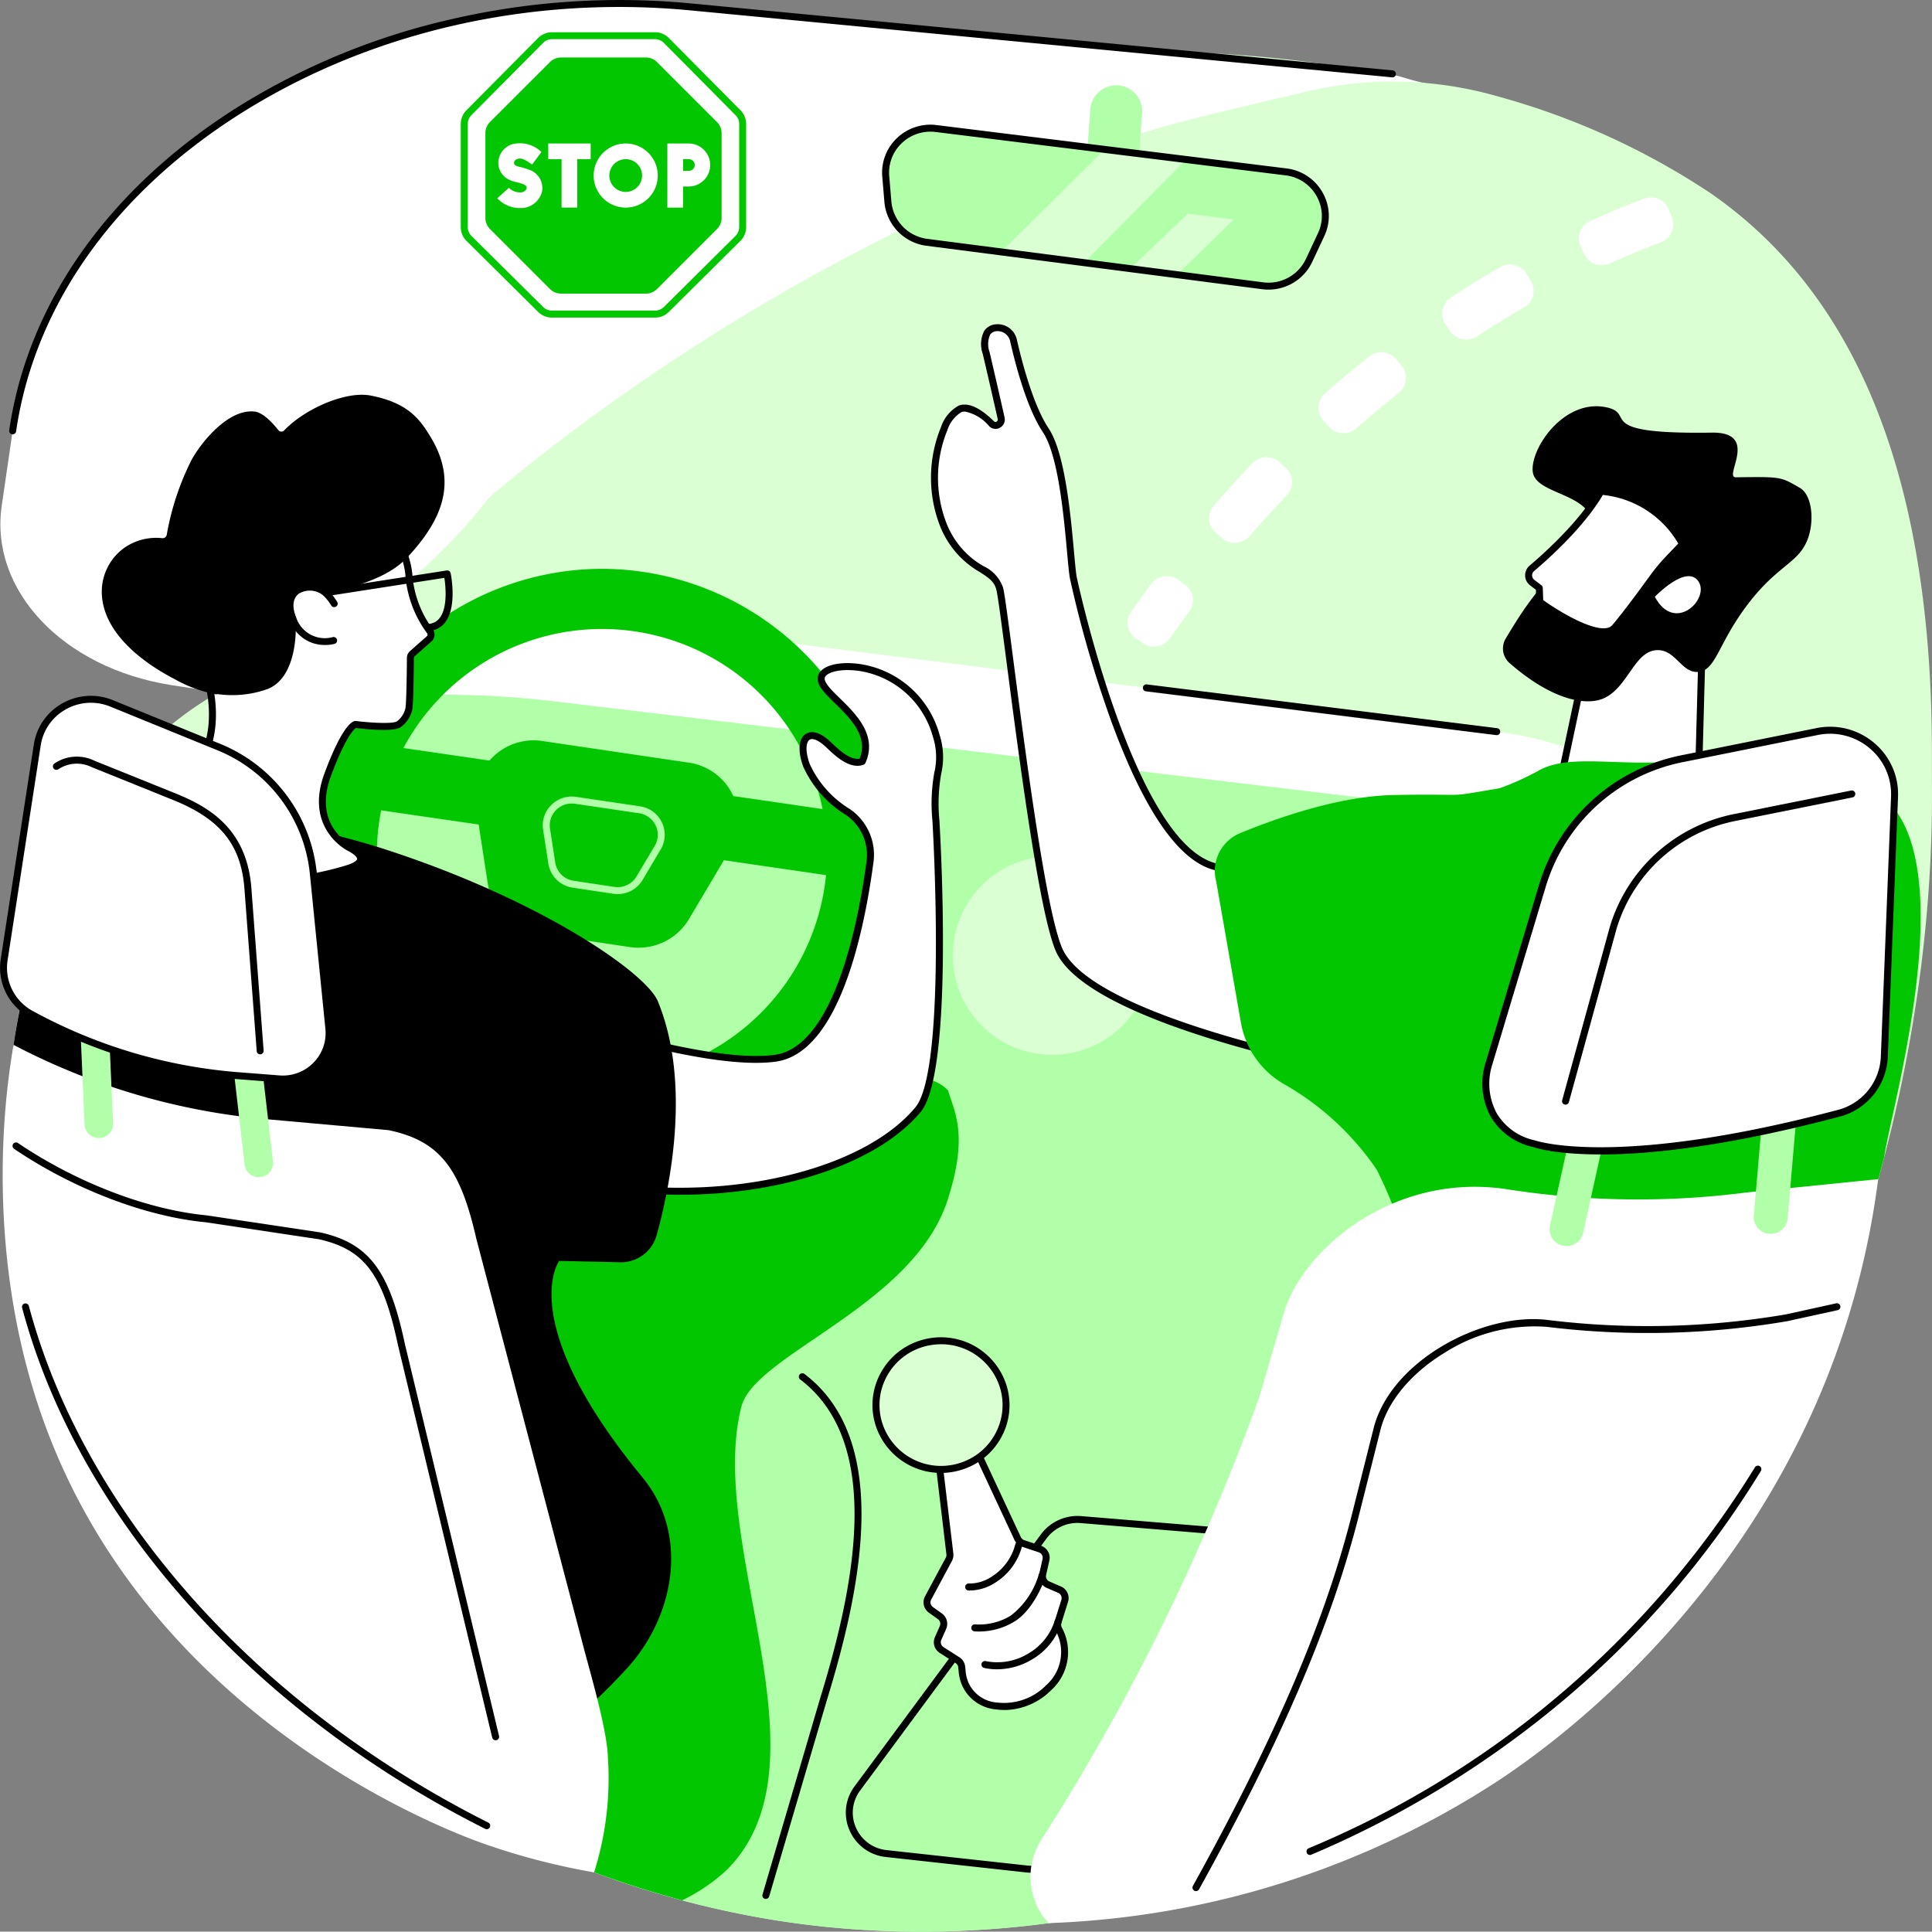 <svg id="Groupe_20649" data-name="Groupe 20649" xmlns="http://www.w3.org/2000/svg" xmlns:xlink="http://www.w3.org/1999/xlink" width="225" height="224.958" viewBox="0 0 225 224.958">
  <rect x="0" y="0" width="225" height="224.958" fill="#808080" stroke="none"/>
  <defs>
    <clipPath id="clip-path">
      <rect id="Rectangle_3928" data-name="Rectangle 3928" width="225" height="224.958" fill="none"/>
    </clipPath>
  </defs>
  <g id="Groupe_20648" data-name="Groupe 20648" clip-path="url(#clip-path)">
    <path id="Tracé_905" data-name="Tracé 905" d="M57.635,76.889c12.721-14.651,10.817-31.28,26.541-42.114,24.194-16.67,84.2-18.118,115.585,3.788,35.285,24.624,35.453,87.509,16.277,133.9-20.422,49.4-74.156,75.044-122.1,67.317-39.24-6.324-77.871-35.525-87.3-71.877-.86-3.314,6.686-6.911,6.334-10.331-.241-2.336-9.077-9.868-7.6-19.707a69.988,69.988,0,0,1,11.11-29.183c11.7-17.1,24.1-12.152,41.151-31.788" transform="translate(-3.795 -16.175)" fill="#d9ffd2"/>
    <path id="Tracé_906" data-name="Tracé 906" d="M202.516,109.014,20.014,80.878C7.423,78.877-1.114,69.826.32,60l1.273-8.725C6.1,20.412,42.385-1.738,82.479,1.9l78.54,7.664c3.17.309,12.8,4.275,15.8,5.332,37.381,13.168,46.208,97.375,25.7,94.115" transform="translate(-0.119 -1.101)" fill="#fff"/>
    <path id="Tracé_907" data-name="Tracé 907" d="M4.345,50.578a.4.4,0,0,1-.059,0,.407.407,0,0,1-.343-.461C6.128,35.132,15.733,21.668,30.987,12.2A80.674,80.674,0,0,1,55.41,2.243,87.021,87.021,0,0,1,83.351.4l81.741,7.8a.407.407,0,0,1-.078.809l-81.74-7.8C64.817-.555,46.4,3.6,31.415,12.894,16.369,22.231,6.9,35.491,4.747,50.231a.407.407,0,0,1-.4.348" transform="translate(-2.871 0)"/>
    <path id="Tracé_908" data-name="Tracé 908" d="M307.066,47.944A85.5,85.5,0,0,0,282.43,36.774a44.125,44.125,0,0,0-22.4-.517l-10.146,2.4c-29.891,7.081-61.891,25.527-84.373,44.391a7.225,7.225,0,0,0-1.047,1.1q-.834,1.068-1.763,2.125a63.682,63.682,0,0,1-11.348,10.283,6.937,6.937,0,0,0-1.143.993l-.2.216a7,7,0,0,0,4.13,11.613L310.42,133.468c8.228,1.308,13.208.253,18.281-2.229a7.034,7.034,0,0,0,3.932-5.9c1.931-32.033-3.056-61.932-25.566-77.4" transform="translate(-108.023 -25.555)" fill="#d9ffd2"/>
    <path id="Tracé_909" data-name="Tracé 909" d="M520.981,124.516l-.729-.625a2.229,2.229,0,0,1-.232-3.167l.316-.361c1.252-1.432,2.544-2.851,3.843-4.22l.33-.348a2.286,2.286,0,0,1,3.208-.1l.7.653a2.228,2.228,0,0,1,.1,3.173l-.33.348c-1.248,1.316-2.491,2.681-3.694,4.058l-.316.361a2.286,2.286,0,0,1-3.2.229m12.432-12.976-.639-.715a2.229,2.229,0,0,1,.2-3.169l.361-.316c1.435-1.256,2.912-2.493,4.389-3.676l.375-.3a2.285,2.285,0,0,1,3.191.333l.607.742a2.229,2.229,0,0,1-.336,3.157l-.375.3c-1.415,1.134-2.831,2.319-4.206,3.522l-.361.316a2.286,2.286,0,0,1-3.2-.194m14.105-11.166-.528-.8a2.231,2.231,0,0,1,.655-3.108l.4-.261c1.607-1.041,3.253-2.054,4.893-3.01l.415-.242a2.283,2.283,0,0,1,3.107.794l.49.822a2.232,2.232,0,0,1-.8,3.074l-.416.242c-1.565.912-3.137,1.879-4.672,2.874l-.4.261a2.284,2.284,0,0,1-3.141-.648M563.133,91.4l-.4-.871a2.236,2.236,0,0,1,1.14-2.968l.44-.2c1.769-.786,3.563-1.528,5.333-2.2l.45-.172a2.277,2.277,0,0,1,2.934,1.285l.347.891a2.237,2.237,0,0,1-1.3,2.9l-.45.172c-1.678.641-3.381,1.345-5.061,2.091l-.44.2a2.279,2.279,0,0,1-3-1.128" transform="translate(-378.657 -61.841)" fill="#fff"/>
    <path id="Tracé_910" data-name="Tracé 910" d="M486.222,255.333l-.791-.546a2.23,2.23,0,0,1-.563-3.126l.276-.392c.568-.807,1.159-1.627,1.754-2.438l.283-.386a2.285,2.285,0,0,1,3.169-.5l.781.561a2.23,2.23,0,0,1,.5,3.136l-.284.386c-.575.783-1.144,1.574-1.693,2.352l-.276.391a2.284,2.284,0,0,1-3.159.557" transform="translate(-353.139 -180.426)" fill="#fff"/>
    <path id="Tracé_911" data-name="Tracé 911" d="M100.817,293.813c11.889-17.308,30.725-27.366,50.94-24.809l95.922,12c19.135,2.42,35.291,18.018,41.145,39.723,0,0-194.906-16.872-188.006-26.916" transform="translate(-73.358 -195.798)" fill="#fff"/>
    <path id="Tracé_912" data-name="Tracé 912" d="M532.3,299.932a.4.4,0,0,1-.051,0l-40.791-5.1a.407.407,0,1,1,.1-.807l40.791,5.1a.407.407,0,0,1-.05.81" transform="translate(-357.985 -214.318)"/>
    <path id="Tracé_913" data-name="Tracé 913" d="M200.759,322.64c-9.448-5.734-20.052-9.73-29.874-10.9L66.472,299.28c-21.394-2.553-38.645,1.26-51.1,9.772-.248.337-.5.68-.743,1.036C.248,330.772,2.3,354.763,2.763,359.2c3.526,33.7,33.11,62.782,67.716,75.87l2.851,1.423a111.622,111.622,0,0,0,18.554,4.692c47.948,7.727,101.683-17.917,122.1-67.317a166.352,166.352,0,0,0,6.5-18.965,41.165,41.165,0,0,0-19.733-32.264" transform="translate(-1.746 -217.585)" fill="#b2ffa9"/>
    <path id="Tracé_914" data-name="Tracé 914" d="M327.94,651.206a.419.419,0,0,1-.115-.016.407.407,0,0,1-.275-.5L334.215,628c3.811-12.388,7.718-29.726-2.285-37.3a.407.407,0,0,1,.491-.648c10.41,7.877,6.454,25.562,2.573,38.178l-6.664,22.676a.407.407,0,0,1-.39.292" transform="translate(-238.75 -430.054)"/>
    <path id="Tracé_915" data-name="Tracé 915" d="M432.468,379.306A11.566,11.566,0,1,1,420.9,367.862a11.505,11.505,0,0,1,11.566,11.444" transform="translate(-298.379 -268.147)" fill="#d9ffd2"/>
    <path id="Tracé_916" data-name="Tracé 916" d="M471.36,51.308l-6.028-.44.845-11.332a3.022,3.022,0,0,1,6.028.44Z" transform="translate(-339.196 -26.8)" fill="#b2ffa9"/>
    <path id="Tracé_917" data-name="Tracé 917" d="M424.377,73.419,385.284,68.36a5.2,5.2,0,0,1-4.536-4.706l-.249-2.98a5.208,5.208,0,0,1,5.865-5.565L427.1,60.157a5.173,5.173,0,0,1,4.1,7.308l-1.4,2.991a5.245,5.245,0,0,1-5.429,2.962" transform="translate(-277.345 -40.141)" fill="#b2ffa9"/>
    <path id="Tracé_918" data-name="Tracé 918" d="M452.113,64.973l-9.45-1.232L430.625,75.652l9.629,1.3Z" transform="translate(-313.897 -46.463)" fill="#d9ffd2"/>
    <path id="Tracé_919" data-name="Tracé 919" d="M485.508,98.161l5.48.709,6.612-6.43-5.339-.69Z" transform="translate(-353.903 -66.88)" fill="#d9ffd2"/>
    <path id="Tracé_920" data-name="Tracé 920" d="M423.975,72.778a5.793,5.793,0,0,1-.743-.048l-39.093-5.059a5.639,5.639,0,0,1-4.889-5.075l-.25-2.98a5.536,5.536,0,0,1,1.692-4.468,5.648,5.648,0,0,1,4.628-1.534l40.739,5.047a5.581,5.581,0,0,1,4.246,2.858,5.484,5.484,0,0,1,.173,5.026l-1.4,2.991a5.617,5.617,0,0,1-5.106,3.241M384.611,54.384a4.83,4.83,0,0,0-3.356,1.351,4.726,4.726,0,0,0-1.445,3.814l.25,2.98a4.821,4.821,0,0,0,4.183,4.337l39.092,5.059a4.816,4.816,0,0,0,5.008-2.731l1.4-2.991a4.678,4.678,0,0,0-.147-4.288,4.778,4.778,0,0,0-3.634-2.444L385.22,54.421a4.945,4.945,0,0,0-.608-.038" transform="translate(-276.251 -39.049)"/>
    <path id="Tracé_921" data-name="Tracé 921" d="M385.019,692.863a5.306,5.306,0,0,1-.584-.032l-16.367-1.8a5.187,5.187,0,0,1-4.236-3.1,5.1,5.1,0,0,1,.582-5.134l21.716-29.362a5.3,5.3,0,0,1,4.668-2.108l15.272,1.26a5.192,5.192,0,0,1,4.315,2.972,5.1,5.1,0,0,1-.418,5.136l-20.621,29.9a5.249,5.249,0,0,1-4.328,2.266m-.495-.84a4.446,4.446,0,0,0,4.154-1.887l20.621-29.9a4.3,4.3,0,0,0,.352-4.326A4.386,4.386,0,0,0,406,653.4l-15.272-1.26a4.48,4.48,0,0,0-3.948,1.781l-21.716,29.362a4.3,4.3,0,0,0-.491,4.325,4.38,4.38,0,0,0,3.579,2.617Z" transform="translate(-264.89 -474.763)"/>
    <path id="Tracé_922" data-name="Tracé 922" d="M406.41,644.863a4.383,4.383,0,0,1-3.671-2.539,4.841,4.841,0,0,1-.386-1.637l-.039-.37a1.076,1.076,0,0,0-.492-.794l-1.851-1.183a1.072,1.072,0,0,1-.407-1.338l.568-1.282a1.071,1.071,0,0,0-.359-1.306l-1.054-.754a1.071,1.071,0,0,1-.324-1.379l2.418-4.5a1.07,1.07,0,0,0,.12-.632L399.3,613.4l3.345-1.3,6.187,13.258a1.086,1.086,0,0,0,.642.57l1.939.645a1.076,1.076,0,0,1,.716,1.257l-.38,1.68a1.075,1.075,0,0,0,.627,1.223l1.329.574a1.074,1.074,0,0,1,.6,1.306l-.772,2.471a1.089,1.089,0,0,0,.063.79,5.593,5.593,0,0,1-1.183,6.877,7.245,7.245,0,0,1-6.008,2.108" transform="translate(-290.312 -446.183)" fill="#fff"/>
    <path id="Tracé_923" data-name="Tracé 923" d="M406.191,643.936a7.176,7.176,0,0,1-.923-.059,4.774,4.774,0,0,1-3.989-2.775,5.175,5.175,0,0,1-.421-1.774l-.038-.358a.666.666,0,0,0-.307-.494l-1.851-1.183a1.471,1.471,0,0,1-.559-1.845l.568-1.282a.66.66,0,0,0-.224-.81l-1.054-.754a1.482,1.482,0,0,1-.445-1.9l2.418-4.5a.658.658,0,0,0,.074-.391l-1.673-14.055,3.994-1.551,6.348,13.6a.68.68,0,0,0,.4.356l1.938.644a1.479,1.479,0,0,1,.984,1.733l-.38,1.679a.67.67,0,0,0,.392.76l1.329.574a1.479,1.479,0,0,1,.832,1.8l-.772,2.471a.686.686,0,0,0,.043.5,5.985,5.985,0,0,1-1.267,7.342,7.783,7.783,0,0,1-5.42,2.279m-7.541-31.658,1.6,13.428a1.47,1.47,0,0,1-.165.872l-2.419,4.505a.667.667,0,0,0,.2.855l1.054.754a1.484,1.484,0,0,1,.494,1.8l-.568,1.282a.663.663,0,0,0,.254.831l1.851,1.183a1.476,1.476,0,0,1,.678,1.094l.039.371a4.415,4.415,0,0,0,.352,1.512,3.951,3.951,0,0,0,3.352,2.3,6.878,6.878,0,0,0,5.672-2,5.169,5.169,0,0,0,1.1-6.413,1.5,1.5,0,0,1-.084-1.084l.772-2.471a.668.668,0,0,0-.378-.811l-1.329-.574a1.483,1.483,0,0,1-.863-1.686l.38-1.679a.668.668,0,0,0-.448-.781l-1.939-.645a1.5,1.5,0,0,1-.882-.784l-6.026-12.913Z" transform="translate(-289.222 -444.794)"/>
    <path id="Tracé_924" data-name="Tracé 924" d="M391.162,581.368a7.477,7.477,0,0,1-5.053,9.339,7.584,7.584,0,0,1-9.438-5,7.477,7.477,0,0,1,5.053-9.339,7.584,7.584,0,0,1,9.438,5" transform="translate(-274.33 -419.899)" fill="#d9ffd2"/>
    <path id="Tracé_925" data-name="Tracé 925" d="M382.823,590.345a7.982,7.982,0,0,1-7.639-5.609,7.777,7.777,0,0,1,.587-5.986,7.9,7.9,0,0,1,4.739-3.861,8,8,0,0,1,9.944,5.27,7.778,7.778,0,0,1-.586,5.986,7.9,7.9,0,0,1-4.739,3.861,8.037,8.037,0,0,1-2.3.339m-.008-14.982a7.213,7.213,0,0,0-2.073.3,7.1,7.1,0,0,0-4.255,3.466,6.969,6.969,0,0,0-.526,5.365,7.185,7.185,0,0,0,8.933,4.729,7.1,7.1,0,0,0,4.256-3.466,6.971,6.971,0,0,0,.526-5.364,7.167,7.167,0,0,0-6.86-5.034" transform="translate(-273.232 -418.809)"/>
    <path id="Tracé_926" data-name="Tracé 926" d="M423.485,701.24a6.933,6.933,0,0,1-1.509-.163.406.406,0,1,1,.176-.794,6.908,6.908,0,0,0,4.995-.9,6.748,6.748,0,0,0,3.042-3.79.407.407,0,1,1,.779.234,7.555,7.555,0,0,1-3.4,4.252,7.965,7.965,0,0,1-4.082,1.158" transform="translate(-307.361 -506.832)"/>
    <path id="Tracé_927" data-name="Tracé 927" d="M418.221,682.292q-.289,0-.575-.023a.407.407,0,0,1,.066-.811,7.055,7.055,0,0,0,4.169-1.022,9.35,9.35,0,0,0,3.261-4.8.407.407,0,1,1,.779.234c-.454,1.512-1.793,4.16-3.62,5.261a7.967,7.967,0,0,1-4.079,1.159" transform="translate(-304.164 -492.284)"/>
    <path id="Tracé_928" data-name="Tracé 928" d="M415.144,667.94h-.118a.407.407,0,0,1,.008-.813h.008a4.707,4.707,0,0,0,2.7-.809,6.3,6.3,0,0,0,2.75-3.812.407.407,0,0,1,.779.234,7.081,7.081,0,0,1-3.11,4.275,5.572,5.572,0,0,1-3.018.927" transform="translate(-302.236 -482.711)"/>
    <path id="Tracé_929" data-name="Tracé 929" d="M456.693,201.43s-15.778,3.874-22.531,2.127c-9.5-2.458-16.06-31.477-16.487-33.595s-.756-13.529-3.223-17.225c-1.87-2.8-3.211-8.064-3.749-10.445a1.894,1.894,0,0,0-2.1-1.485c-.857.137-1.588.806-1.086,2.935.581,2.463,1.267,5.479,1.743,7.585a.67.67,0,0,1-1.108.656c-1.11-1.089-2.559-2.156-3.681-1.742-2.108.777-4.3,7.854-1.974,13.421s5.949,4.907,6.6,7.533,4.234,35.971,6.912,42.057c3.85,8.752,36.743,14.78,42.131,15.458s-1.444-27.28-1.444-27.28" transform="translate(-292.665 -102.623)" fill="#fff"/>
    <path id="Tracé_930" data-name="Tracé 930" d="M457.219,228.035a1.907,1.907,0,0,1-.237-.015c-5.848-.736-38.519-6.757-42.452-15.7-1.928-4.383-4.312-22.678-5.737-33.609-.567-4.346-1.014-7.778-1.2-8.514-.238-.957-.949-1.415-1.933-2.049a10.693,10.693,0,0,1-4.649-5.425,15.506,15.506,0,0,1,.127-11.428,4.462,4.462,0,0,1,2.081-2.531c1.079-.4,2.46.219,4.106,1.833a.231.231,0,0,0,.292.04.277.277,0,0,0,.136-.316c-.472-2.088-1.157-5.1-1.742-7.581a3.382,3.382,0,0,1,.176-2.68,1.757,1.757,0,0,1,1.241-.75,2.291,2.291,0,0,1,2.563,1.8c.492,2.174,1.837,7.531,3.692,10.309,1.909,2.861,2.563,10.059,2.954,14.36.127,1.4.227,2.5.33,3.01.062.307,6.63,30.809,16.191,33.282,6.577,1.7,22.176-2.089,22.332-2.128l.4-.1.1.4c.589,2.411,5.663,23.656,2.485,27.22a1.634,1.634,0,0,1-1.251.575m-53.33-78.571a1.106,1.106,0,0,0-.385.065,3.882,3.882,0,0,0-1.617,2.093,14.641,14.641,0,0,0-.122,10.79,9.857,9.857,0,0,0,4.339,5.055A4.284,4.284,0,0,1,408.386,170c.194.78.622,4.062,1.214,8.6,1.42,10.888,3.795,29.111,5.676,33.387,3.772,8.575,36.935,14.6,41.809,15.218a.831.831,0,0,0,.779-.294c2.4-2.692-.958-19.373-2.573-26.093-2.546.6-16.078,3.649-22.333,2.03-4.111-1.063-8.123-6.843-11.927-17.179a134.149,134.149,0,0,1-4.857-16.73c-.111-.549-.213-1.674-.342-3.1-.384-4.224-1.026-11.294-2.82-13.982-1.86-2.787-3.185-7.826-3.808-10.581a1.5,1.5,0,0,0-1.641-1.173.963.963,0,0,0-.694.4,2.767,2.767,0,0,0-.061,2.041c.586,2.486,1.272,5.5,1.744,7.589a1.092,1.092,0,0,1-.533,1.205,1.039,1.039,0,0,1-1.257-.169,4.911,4.911,0,0,0-2.871-1.716" transform="translate(-291.561 -101.53)"/>
    <path id="Tracé_931" data-name="Tracé 931" d="M686.971,283.487l.587-21.764L674.318,265.8,671.2,280.505a6.282,6.282,0,0,0,1.734,5.056c2.659,2.852,7.071,3.262,10.641,1.678l.827-.367a4.386,4.386,0,0,0,2.566-3.386" transform="translate(-489.219 -190.779)" fill="#fff"/>
    <path id="Tracé_932" data-name="Tracé 932" d="M678.178,287.485a8.976,8.976,0,0,1-6.632-2.739,6.632,6.632,0,0,1-1.839-5.395l3.119-14.729a.407.407,0,0,1,.278-.3l13.241-4.076a.407.407,0,0,1,.526.4l-.587,21.763a.394.394,0,0,1,0,.047,4.765,4.765,0,0,1-2.8,3.7l-.827.367a11.046,11.046,0,0,1-4.471.966m-4.607-22.46L670.506,279.5a5.906,5.906,0,0,0,1.619,4.68c2.384,2.555,6.57,3.206,10.194,1.6l.827-.367a3.956,3.956,0,0,0,2.325-3.049l.571-21.173Zm12.305,17.369h0Z" transform="translate(-488.124 -189.686)"/>
    <path id="Tracé_933" data-name="Tracé 933" d="M657.782,174.671c3.591.764-1.851,3.154,12.269,2.945,5.623-.083,1.322,5.219,2.781,5.2,5.387-.066,5.2-.069,7.464,1.231,1.5.861,1.731,4.1.819,6.215-1.205,2.8-3.833,2.887-7.677,8.443-2.7,3.9-3.055,6.624-4.974,6.777-1.94.154-2.593-2.548-4.725-2.538-2.758.012-3.469,4.546-6.467,5.688-1.89.72-5.7.253-10.776-4.177a2.254,2.254,0,0,1-.454-2.858c.72-1.2,1.637-2.713,2.635-4.085,4.757-6.538,7.83-7.47,7.4-9.617-.653-3.289-6.632-3.139-6.889-5.765-.267-2.727,3.673-8.507,8.59-7.461" transform="translate(-470.688 -127.232)"/>
    <path id="Tracé_934" data-name="Tracé 934" d="M674.677,217.211l-1.529,1.595a22.536,22.536,0,0,0-2,2.393c-1.143,1.581-3.13,4.284-4.358,5.714-1.8,2.1-8.75-2.966-8.75-2.966l-.055-1.617-.8-.611a1.116,1.116,0,0,1-.362-.449,1.068,1.068,0,0,1,.294-1.233c1.894-1.606,5.934-5.269,8.046-8.972a11.808,11.808,0,0,1,9.513,6.145" transform="translate(-478.72 -153.853)" fill="#fff"/>
    <path id="Tracé_935" data-name="Tracé 935" d="M664.386,226.725c-2.721,0-7.079-3.108-7.675-3.543a.407.407,0,0,1-.167-.315l-.048-1.424-.648-.494a1.529,1.529,0,0,1-.49-.615,1.475,1.475,0,0,1,.406-1.7c1.688-1.431,5.843-5.158,7.955-8.863a.4.4,0,0,1,.36-.2,12.107,12.107,0,0,1,9.862,6.354.407.407,0,0,1-.062.478l-1.53,1.595a22.182,22.182,0,0,0-1.96,2.35c-1.1,1.52-3.131,4.288-4.38,5.741a2.033,2.033,0,0,1-1.623.641m-7.036-4.084c2.591,1.857,6.929,4.209,8.042,2.914,1.229-1.431,3.245-4.177,4.337-5.687a23.066,23.066,0,0,1,2.032-2.436l1.32-1.376a11.525,11.525,0,0,0-8.784-5.661c-2.126,3.6-5.913,7.085-8.008,8.861a.664.664,0,0,0-.181.766.717.717,0,0,0,.233.282l.8.61a.405.405,0,0,1,.16.31Z" transform="translate(-477.628 -152.76)"/>
    <path id="Tracé_936" data-name="Tracé 936" d="M710.972,249.938s3.672-3.839,5.07-1.807-2.751,6.158-5.07,1.807" transform="translate(-518.252 -180.438)" fill="#fff"/>
    <path id="Tracé_937" data-name="Tracé 937" d="M592.711,392.709a167.371,167.371,0,0,0,7.2-21.565c.768-5.888,11.43-41.283-4.322-43.744-4.719-.738-10.408-1.529-12.716-2.607a4.744,4.744,0,0,0-3.043-.336c-8.639,1.931-15.659-.6-19.967,1.6a31.628,31.628,0,0,1-4.739,2.164c-6.956,1.171-2.882.612-12.342.792-6.328.12-13.545,2.653-17.868,4.434a4.763,4.763,0,0,0-2.8,5.666l2.883,16.475a10.323,10.323,0,0,0,5.256,7.234,32.437,32.437,0,0,1,10.567,9.851c5.651,11.4,4.747,18.853,4.239,28.681-.774,14.974-8.25,30.119-8.164,30.387,1.514,4.727,10.969,5.733,21.971,5.144a108.237,108.237,0,0,0,33.838-44.173" transform="translate(-380.469 -236.425)" fill="#02c700"/>
    <path id="Tracé_938" data-name="Tracé 938" d="M541.489,506.587l-15.368,1.558a98.707,98.707,0,0,1-27.9-.381c-13.3-2.019-23.945,7.163-26,14.566l-2.8,9.573a258.147,258.147,0,0,1-25.4,51.616,7.954,7.954,0,0,0,.846,9.714,102.3,102.3,0,0,0,52.174-16.468c4.994-3.275,29.932-20.27,40.5-52.674a95.609,95.609,0,0,0,3.933-17.5" transform="translate(-322.743 -369.268)" fill="#fff"/>
    <path id="Tracé_939" data-name="Tracé 939" d="M561.72,675.091a.407.407,0,0,1-.159-.781,111.192,111.192,0,0,0,51.964-44.345.407.407,0,1,1,.694.423,109.219,109.219,0,0,1-22.945,26.656,115.957,115.957,0,0,1-29.4,18.014.41.41,0,0,1-.159.032" transform="translate(-409.16 -459.061)"/>
    <path id="Tracé_940" data-name="Tracé 940" d="M512.738,628.367a.406.406,0,0,1-.356-.6c9.671-17.468,15.4-30.873,18.568-43.462l2.435-9.67c1.889-7.974,12.723-13.7,20.268-12.783a95.821,95.821,0,0,0,27.777-.643l5.866-1.29a.406.406,0,1,1,.175.794L581.588,562a96.661,96.661,0,0,1-28.031.653,19.471,19.471,0,0,0-11.876,3.031c-3.967,2.421-6.7,5.752-7.5,9.138l-2.437,9.676c-3.189,12.661-8.939,26.126-18.645,43.658a.407.407,0,0,1-.356.209" transform="translate(-373.456 -408.133)"/>
    <path id="Tracé_941" data-name="Tracé 941" d="M667.324,480.465h0a1.956,1.956,0,0,1-1.51-2.328l3.974-18.018,3.863.834-3.974,18.018a1.977,1.977,0,0,1-2.353,1.494" transform="translate(-485.301 -335.396)" fill="#b2ffa9"/>
    <path id="Tracé_942" data-name="Tracé 942" d="M755.276,475h0a1.962,1.962,0,0,1-1.8-2.115l1.582-18.375,3.939.332-1.582,18.375A1.971,1.971,0,0,1,755.276,475" transform="translate(-549.227 -331.311)" fill="#b2ffa9"/>
    <path id="Tracé_943" data-name="Tracé 943" d="M661.27,317.017l15.683-3.155a7.5,7.5,0,0,1,9.022,7.588L684.791,351.6a7.1,7.1,0,0,1-5.072,6.656C653.342,365.278,644,361.867,644,361.867c-4.893-1.21-6.4-5.545-5.258-9.344l6.236-20.752a21.371,21.371,0,0,1,16.292-14.754" transform="translate(-465.337 -228.674)" fill="#fff"/>
    <path id="Tracé_944" data-name="Tracé 944" d="M650.628,362.026c-5.2,0-7.53-.755-7.834-.862a7.591,7.591,0,0,1-4.945-3.545,8.085,8.085,0,0,1-.585-6.3l6.236-20.752a21.738,21.738,0,0,1,16.6-15.035l15.683-3.154a7.938,7.938,0,0,1,6.757,1.745,7.78,7.78,0,0,1,2.752,6.258l-1.184,30.145a7.519,7.519,0,0,1-5.374,7.033c-13.449,3.582-22.465,4.473-28.108,4.474m9.554-46.1.08.4a20.925,20.925,0,0,0-15.983,14.472l-6.236,20.752a7.27,7.27,0,0,0,.513,5.668,6.806,6.806,0,0,0,4.454,3.164l.042.013c.092.033,9.591,3.268,35.476-3.626a6.7,6.7,0,0,0,4.77-6.279l1.184-30.145a6.971,6.971,0,0,0-2.467-5.607,7.133,7.133,0,0,0-6.069-1.566l-15.683,3.155Z" transform="translate(-464.249 -227.581)"/>
    <path id="Tracé_945" data-name="Tracé 945" d="M671.517,376.2a.4.4,0,0,1-.108-.015.406.406,0,0,1-.284-.5l5.558-20.217a18.942,18.942,0,0,1,14.466-13.109l13.626-2.741a.407.407,0,1,1,.16.8l-13.626,2.741a18.126,18.126,0,0,0-13.846,12.537L671.908,375.9a.407.407,0,0,1-.392.3" transform="translate(-489.195 -247.553)"/>
    <path id="Tracé_946" data-name="Tracé 946" d="M222.182,342.167l-10.79-1.624a6.782,6.782,0,0,1-5.715-5.653l-1.391-9.026a6.782,6.782,0,0,1,7.748-7.688l17.009,2.514a6.734,6.734,0,0,1,4.872,10.088l-4.828,8.135a6.843,6.843,0,0,1-6.9,3.253" transform="translate(-148.853 -231.874)" fill="#02c700"/>
    <path id="Tracé_947" data-name="Tracé 947" d="M167.323,244.4a33.226,33.226,0,1,0,33.568,33.235A33.4,33.4,0,0,0,167.323,244.4m-.021,59.442a26.219,26.219,0,1,1,26.507-26.209A26.359,26.359,0,0,1,167.3,303.845" transform="translate(-97.482 -178.154)" fill="#02c700"/>
    <path id="Tracé_948" data-name="Tracé 948" d="M210.106,334.816l-58.145-8.465,1.111-7.47,58.145,8.465Z" transform="translate(-110.77 -232.443)" fill="#02c700"/>
    <path id="Tracé_949" data-name="Tracé 949" d="M241.91,353.581a3.481,3.481,0,0,1-.517-.039l-4.714-.709a3.354,3.354,0,0,1-2.838-2.809l-.608-3.944a3.305,3.305,0,0,1,.934-2.859,3.372,3.372,0,0,1,2.912-.964l7.431,1.1a3.375,3.375,0,0,1,2.562,1.887,3.324,3.324,0,0,1-.144,3.13l-2.109,3.554a3.374,3.374,0,0,1-2.91,1.655m-5.34-10.549a2.556,2.556,0,0,0-1.825.762,2.5,2.5,0,0,0-.707,2.162l.607,3.944a2.545,2.545,0,0,0,2.155,2.129l4.714.71a2.571,2.571,0,0,0,2.606-1.227l2.11-3.554a2.479,2.479,0,0,0,.109-2.365,2.565,2.565,0,0,0-1.947-1.432l-7.431-1.1a2.675,2.675,0,0,0-.391-.029" transform="translate(-169.982 -249.455)" fill="#b2ffa9"/>
    <path id="Tracé_950" data-name="Tracé 950" d="M236.9,476.641c2.457-7.549.848-10.207.066-12.8-2.6-2.779-9.342-1.844-16.019.293-16.082,5.145-39.111,15.189-42.563,33.112-.789,4.1-7.371,37.794-3.615,47.544A120.546,120.546,0,0,0,206,558.156a21.206,21.206,0,0,0,5.214-3.55c12.406-12.443-2.421-37.91,1.69-53.946,1.565-6.1,19.985-11.693,24-24.02" transform="translate(-126.559 -336.848)" fill="#02c700"/>
    <path id="Tracé_951" data-name="Tracé 951" d="M261.481,294.459c-2.669-8.5-11.4-8.9-13.062-7.331-2.132,2.009,6.745,5.177,4.45,10.331-1.519.558-3.307-1.39-4.073-2.086-2.262-2.057-3.527-.45-2.42,2.543a12.23,12.23,0,0,0,4.774,5.4,6.067,6.067,0,0,1,2.616,5.837c-.975,7.3-3.813,21.858-11.017,22.863-8.236,1.148-26.531-5.185-26.531-5.185l-7.075,17.14s13.265,4.609,27.593,3.313c8.919-.807,18.08-3.794,22.635-9.289,3.849-4.644,2.073-33.685,2.073-33.685-.484-5.586,1.142-6.337.038-9.852" transform="translate(-152.451 -208.773)" fill="#fff"/>
    <path id="Tracé_952" data-name="Tracé 952" d="M230.466,346.824a77.379,77.379,0,0,1-22.551-3.562.407.407,0,0,1-.243-.539l7.075-17.14a.407.407,0,0,1,.509-.229c.182.063,18.3,6.286,26.343,5.167,7.049-.983,9.81-16.072,10.671-22.514a5.635,5.635,0,0,0-2.441-5.447,12.728,12.728,0,0,1-4.927-5.6c-.659-1.783-.555-3.236.272-3.794.41-.277,1.32-.539,2.8.809.087.079.186.173.3.278.749.712,2.114,2.005,3.2,1.774,1.036-2.618-1.129-4.732-2.875-6.438-1.13-1.1-2.023-1.975-2.015-2.872a1.34,1.34,0,0,1,.461-.982c.94-.886,3.312-1.088,5.642-.48a11.349,11.349,0,0,1,8.087,7.986,8.491,8.491,0,0,1,.2,4.528,19.837,19.837,0,0,0-.217,5.41c.074,1.2,1.742,29.266-2.165,33.979-4.131,4.984-12.7,8.511-22.912,9.435-1.758.159-3.5.228-5.212.228m-21.875-4.2c2.339.747,14.33,4.306,27.013,3.157,10-.9,18.363-4.323,22.359-9.143,3.7-4.468,2-33.111,1.98-33.4a20.515,20.515,0,0,1,.225-5.6,7.733,7.733,0,0,0-.169-4.157,10.558,10.558,0,0,0-7.517-7.443c-2.214-.578-4.256-.3-4.879.285a.53.53,0,0,0-.206.4c0,.55.857,1.392,1.77,2.284,1.861,1.817,4.409,4.306,2.979,7.52a.406.406,0,0,1-.231.216c-1.588.583-3.29-1.033-4.2-1.9-.105-.1-.2-.19-.284-.266-.76-.69-1.45-.973-1.8-.737-.391.264-.546,1.264.036,2.838a11.942,11.942,0,0,0,4.62,5.2,6.444,6.444,0,0,1,2.792,6.228c-1.1,8.23-4.036,22.19-11.364,23.212-7.691,1.073-23.67-4.171-26.358-5.08Z" transform="translate(-151.357 -207.679)"/>
    <path id="Tracé_953" data-name="Tracé 953" d="M77,445.824c5.714-6.246,7.235-15.742,1.854-22.271-14.955-18.142-9.712-25.223-9.712-25.223l7.092.157a4.3,4.3,0,0,0,4.252-3.129c1.57-5.662,4.064-17.744.146-27.269-1.368-3.326-13.8-11.94-32.162-17.822-9.5-3.043-24.4-5.4-32.44-5.258l0,0a63.607,63.607,0,0,0-3.866,6.778h0A73.219,73.219,0,0,0,5.6,373.17c-.564,3.733,1.971,2.664,1.927,6.608-.073,6.387-2.129,17.49-.6,23.413,5.6,21.684,21.071,39.982,40.067,52.868.607.289,1.22.577,1.845.863,5.012-.754,12.775,5.718,28.158-11.1" transform="translate(-4.02 -251.484)"/>
    <path id="Tracé_954" data-name="Tracé 954" d="M79.327,222.352s2.547,3.777,2.7,6.9a12.648,12.648,0,0,0,2.442,6.349.663.663,0,0,1-.106.887L82.4,238.218a.622.622,0,0,0-.214.463c-.007,1.1-.041,5.173-.175,5.932a3.021,3.021,0,0,1-1.224,1.846c-.937.5-5-.011-5-.011s-1.089.1-3.224,5.819c-2.305,6.174,2.476,8.507,2.476,8.507,1.8.928,1.829,1.826-.114,2.438-6.7,2.112-20.55,3.656-27.545-4.111a.812.812,0,0,1,.385-1.324c17.771-5.186,9.3-20.13,9.677-20.229.961-.252,6.48-6.006,9.714-7.643,2.2-1.117,4.879.5,6.673-1.19Z" transform="translate(-34.392 -162.08)" fill="#fff"/>
    <path id="Tracé_955" data-name="Tracé 955" d="M62.3,264.233c-5.9,0-12.22-1.414-16.311-5.956a1.209,1.209,0,0,1-.266-1.145,1.222,1.222,0,0,1,.84-.841c4.987-1.455,8.333-3.83,9.947-7.057,2.375-4.75.342-10.161-.327-11.939-.254-.675-.307-.815-.2-1.021a.433.433,0,0,1,.266-.214,22.388,22.388,0,0,0,2.855-2.344c2.151-1.907,4.827-4.281,6.779-5.269a6.419,6.419,0,0,1,3.37-.44c1.256.063,2.342.119,3.193-.67l5.475-6.346a.393.393,0,0,1,.332-.14.406.406,0,0,1,.313.178c.107.158,2.612,3.907,2.772,7.106a12.219,12.219,0,0,0,2.367,6.134,1.071,1.071,0,0,1-.168,1.428l-1.963,1.731a.216.216,0,0,0-.077.16c-.009,1.549-.046,5.235-.181,6a3.389,3.389,0,0,1-1.433,2.134c-.956.511-4.231.157-5.13.048-.218.141-1.2.993-2.9,5.544-2.143,5.739,2.093,7.911,2.274,8,1.112.574,1.623,1.152,1.569,1.771-.052.6-.621,1.067-1.74,1.42A40.668,40.668,0,0,1,62.3,264.233m-5.479-27.558c.036.1.08.217.124.333.7,1.86,2.827,7.521.293,12.589-1.719,3.438-5.234,5.953-10.447,7.474a.409.409,0,0,0-.285.283.4.4,0,0,0,.088.379c6.96,7.729,20.783,5.993,27.12,4,.844-.266,1.16-.551,1.174-.714,0-.038,0-.394-1.125-.975-.043-.021-5.077-2.565-2.671-9.011,2.007-5.375,3.163-6.044,3.567-6.081a.375.375,0,0,1,.089,0c1.632.205,4.186.358,4.754.056a2.649,2.649,0,0,0,1.015-1.558c.1-.576.155-3.519.169-5.864a1.032,1.032,0,0,1,.352-.765L83,235.087a.257.257,0,0,0,.043-.346,13.079,13.079,0,0,1-2.517-6.564c-.118-2.356-1.689-5.16-2.347-6.238l-5.131,5.947a.381.381,0,0,1-.029.031c-1.106,1.041-2.479.972-3.807.9a5.728,5.728,0,0,0-2.961.353c-1.858.941-4.491,3.276-6.607,5.152a27.956,27.956,0,0,1-2.824,2.351" transform="translate(-33.298 -160.985)"/>
    <path id="Tracé_956" data-name="Tracé 956" d="M150.754,252.106a.407.407,0,0,1-.028-.812,1.731,1.731,0,0,0,1.333-.7c.94-1.238.681-3.712.538-4.66l-13.781,2.141a.407.407,0,0,1-.125-.8l14.177-2.2a.408.408,0,0,1,.461.32c.032.157.772,3.858-.621,5.7a2.536,2.536,0,0,1-1.924,1.018h-.029" transform="translate(-100.845 -178.637)"/>
    <path id="Tracé_957" data-name="Tracé 957" d="M127.589,257.86a4.276,4.276,0,0,1-4.126-2.931c-.633-1.537-.423-2.912.56-3.676a3.225,3.225,0,0,1,3.861.206,6.522,6.522,0,0,1,1.127,1.393.407.407,0,0,1-.689.431,5.77,5.77,0,0,0-.923-1.171,2.452,2.452,0,0,0-2.877-.217c-.688.535-.8,1.529-.307,2.725a3.51,3.51,0,0,0,4.257,2.33.406.406,0,1,1,.23.78,4.445,4.445,0,0,1-1.113.131" transform="translate(-89.734 -182.747)"/>
    <path id="Tracé_958" data-name="Tracé 958" d="M82.038,174.551c-1.3-2.161-2.7-4.017-6.986-4.851-2.932-.571-7.713,1.57-10.066,4.041a.444.444,0,0,1-.673.008c-.506-.631-1.707-2.058-2.771-2.184-3.079-.362-6.233,3.584-7.353,5.614a31.286,31.286,0,0,0-2.895,8.729.485.485,0,0,1-.51.4,6.513,6.513,0,0,0-4.439,1.126,6.3,6.3,0,0,0-2.591,5.7c.4,4.5,5.022,7.823,8.526,9.625a15.763,15.763,0,0,0,4.67,1.719.457.457,0,0,0,.245-.014,12.259,12.259,0,0,0,5.682-.531c3.722-1.278,3.44-7.386,3.44-7.386l-.468-1.152a2.883,2.883,0,0,1-.037-2.181c.878-2.124,4.12-.529,4.239-.553,6.1-1.253,8.252-3.02,9.359-4.222,3.969-4.31,5.781-8.656,2.628-13.889" transform="translate(-31.874 -123.632)"/>
    <path id="Tracé_959" data-name="Tracé 959" d="M71.64,531.99c-.063-3.2-2.023-9.819-2.835-12.915l-12.5-47.612c-1.858-8.132-4.2-11.357-10.215-12.617L31.82,457.564a78.228,78.228,0,0,1-29.4-8.649c-.11.633-.265,1.572-.424,2.712-.755,5.407-2.673,22.977,4.01,41.338,12.743,35.011,47.6,47.74,51.424,49.067a79.955,79.955,0,0,0,12.6,3.25A36.369,36.369,0,0,0,71.64,531.99" transform="translate(-0.84 -327.229)" fill="#fff"/>
    <path id="Tracé_960" data-name="Tracé 960" d="M63.582,621.257a.4.4,0,0,1-.182-.043C36.116,607.5,15.958,584.819,9.476,560.546a.407.407,0,1,1,.786-.21c6.423,24.052,26.424,46.539,53.5,60.151a.407.407,0,0,1-.183.77" transform="translate(-6.897 -408.228)"/>
    <path id="Tracé_961" data-name="Tracé 961" d="M61.681,560.472a.407.407,0,0,1-.4-.311L50.3,514.425c-1.751-8.238-3.9-11.113-9.2-12.3l-13.176-1.977c-7.042-.671-15.39-3.866-22.31-8.543a.407.407,0,1,1,.455-.674c6.812,4.6,15.019,7.748,21.953,8.41l13.212,1.982.028.005c5.633,1.261,8.023,4.4,9.833,12.922L62.077,559.97a.407.407,0,0,1-.3.491.44.44,0,0,1-.1.011" transform="translate(-3.959 -357.802)"/>
    <path id="Tracé_962" data-name="Tracé 962" d="M102.153,459.433h0a1.656,1.656,0,0,1-1.838-1.445L98.538,442.6l3.3-.373,1.777,15.386a1.647,1.647,0,0,1-1.461,1.818" transform="translate(-71.828 -322.355)" fill="#b2ffa9"/>
    <path id="Tracé_963" data-name="Tracé 963" d="M36.25,442.71h0a1.653,1.653,0,0,1-1.73-1.57l-.675-15.472,3.317-.142L37.837,441a1.649,1.649,0,0,1-1.587,1.712" transform="translate(-24.671 -310.18)" fill="#b2ffa9"/>
    <path id="Tracé_964" data-name="Tracé 964" d="M26.512,305.973l-12.426-5.065a6.327,6.327,0,0,0-8.657,4.84L1.567,330.791a6.105,6.105,0,0,0,3.114,6.286,60.43,60.43,0,0,0,24.3,7.208l4.608.359a5.37,5.37,0,0,0,5.8-5.853L37.579,320.7a17.849,17.849,0,0,0-11.066-14.725" transform="translate(-1.091 -218.996)" fill="#fff"/>
    <path id="Tracé_965" data-name="Tracé 965" d="M32.93,343.971c-.153,0-.307-.006-.461-.018l-4.608-.359A60.423,60.423,0,0,1,3.4,336.338a6.534,6.534,0,0,1-3.321-6.7l3.861-25.043a6.626,6.626,0,0,1,3.309-4.776,6.744,6.744,0,0,1,5.9-.378L25.575,304.5a18.222,18.222,0,0,1,11.318,15.061L38.7,337.654a5.7,5.7,0,0,1-1.607,4.568,5.815,5.815,0,0,1-4.166,1.75M10.582,299.744a5.947,5.947,0,0,0-2.936.778,5.817,5.817,0,0,0-2.906,4.193L.879,329.758a5.717,5.717,0,0,0,2.907,5.866,59.613,59.613,0,0,0,24.139,7.159l4.608.359a5,5,0,0,0,3.983-1.49,4.895,4.895,0,0,0,1.38-3.918l-1.812-18.092a17.411,17.411,0,0,0-10.816-14.389l-12.426-5.065a5.987,5.987,0,0,0-2.26-.445" transform="translate(0 -217.9)"/>
    <path id="Tracé_966" data-name="Tracé 966" d="M46.842,359.748a.407.407,0,0,1-.4-.376L45,340.315c-.429-5.016-2.814-7.962-8.231-10.164l-9.569-3.86a3.876,3.876,0,0,0-3.875.268.407.407,0,0,1-.445-.681,4.662,4.662,0,0,1,4.647-.331l9.547,3.85c4,1.626,8.165,4.187,8.736,10.852l1.436,19.061a.407.407,0,0,1-.375.436h-.031" transform="translate(-16.545 -236.96)"/>
    <path id="Tracé_967" data-name="Tracé 967" d="M220.58,47.07H208.567a2.261,2.261,0,0,1-1.6-.659l-8.343-8.268a2.289,2.289,0,0,1-.674-1.616v-12a2.261,2.261,0,0,1,.66-1.6l8.352-8.417a2.289,2.289,0,0,1,1.615-.673H220.57a2.29,2.29,0,0,1,1.616.674l8.343,8.417a2.26,2.26,0,0,1,.659,1.6v12a2.291,2.291,0,0,1-.673,1.615l-8.334,8.268a2.261,2.261,0,0,1-1.6.66m-12-32.425a1.452,1.452,0,0,0-1.038.432l-8.352,8.417a1.454,1.454,0,0,0-.424,1.03v12a1.471,1.471,0,0,0,.433,1.038l8.342,8.268a1.454,1.454,0,0,0,1.029.423H220.58a1.453,1.453,0,0,0,1.03-.424l8.334-8.267a1.472,1.472,0,0,0,.432-1.038v-12a1.452,1.452,0,0,0-.424-1.029l-8.343-8.417a1.471,1.471,0,0,0-1.038-.433Z" transform="translate(-144.292 -10.083)" fill="#02c700"/>
    <path id="Tracé_968" data-name="Tracé 968" d="M216.06,25.218,209.075,32.2a1.829,1.829,0,0,0-.536,1.293v9.879a1.829,1.829,0,0,0,.536,1.293l6.986,6.986a1.829,1.829,0,0,0,1.293.536h9.879a1.829,1.829,0,0,0,1.293-.536l6.986-6.986a1.829,1.829,0,0,0,.536-1.293V33.5a1.829,1.829,0,0,0-.536-1.293l-6.986-6.986a1.829,1.829,0,0,0-1.293-.536h-9.879a1.829,1.829,0,0,0-1.293.536" transform="translate(-152.011 -17.992)" fill="#02c700"/>
    <path id="Tracé_969" data-name="Tracé 969" d="M217.3,64.51a7.944,7.944,0,0,0-.988-.3,1.6,1.6,0,0,1-.559-.2.382.382,0,0,1-.136-.308.5.5,0,0,1,.352-.4c.347-.13.676-.16,1.753.64l1.089-1.466a3.585,3.585,0,0,0-3.48-.885,2.315,2.315,0,0,0-1.539,2.068,2.195,2.195,0,0,0,.966,1.878,3.3,3.3,0,0,0,1.12.442,6.18,6.18,0,0,1,.78.233c.491.184.452.407.437.491a.75.75,0,0,1-.781.471,1.752,1.752,0,0,1-1.289-.536l-1.353,1.226a3.557,3.557,0,0,0,2.642,1.136,2.529,2.529,0,0,0,2.58-1.985A2.259,2.259,0,0,0,217.3,64.51" transform="translate(-155.757 -44.771)" fill="#fff"/>
    <path id="Tracé_970" data-name="Tracé 970" d="M235.554,63.476h1.551v5.64h1.826v-5.64h1.564V61.65h-4.94Z" transform="translate(-171.704 -44.939)" fill="#fff"/>
    <path id="Tracé_971" data-name="Tracé 971" d="M288.547,66.66h.658a2.5,2.5,0,1,0,0-5.009h-2.483v7.466h1.826Zm.658-3.184a.679.679,0,1,1,0,1.357l-.652,0c0-.262,0-1.085,0-1.36Z" transform="translate(-209.001 -44.939)" fill="#fff"/>
    <path id="Tracé_972" data-name="Tracé 972" d="M258.793,61.65a3.733,3.733,0,1,0,3.733,3.733,3.737,3.737,0,0,0-3.733-3.733m0,5.64a1.907,1.907,0,1,1,1.907-1.907,1.909,1.909,0,0,1-1.907,1.907" transform="translate(-185.922 -44.939)" fill="#fff"/>
  </g>
</svg>
